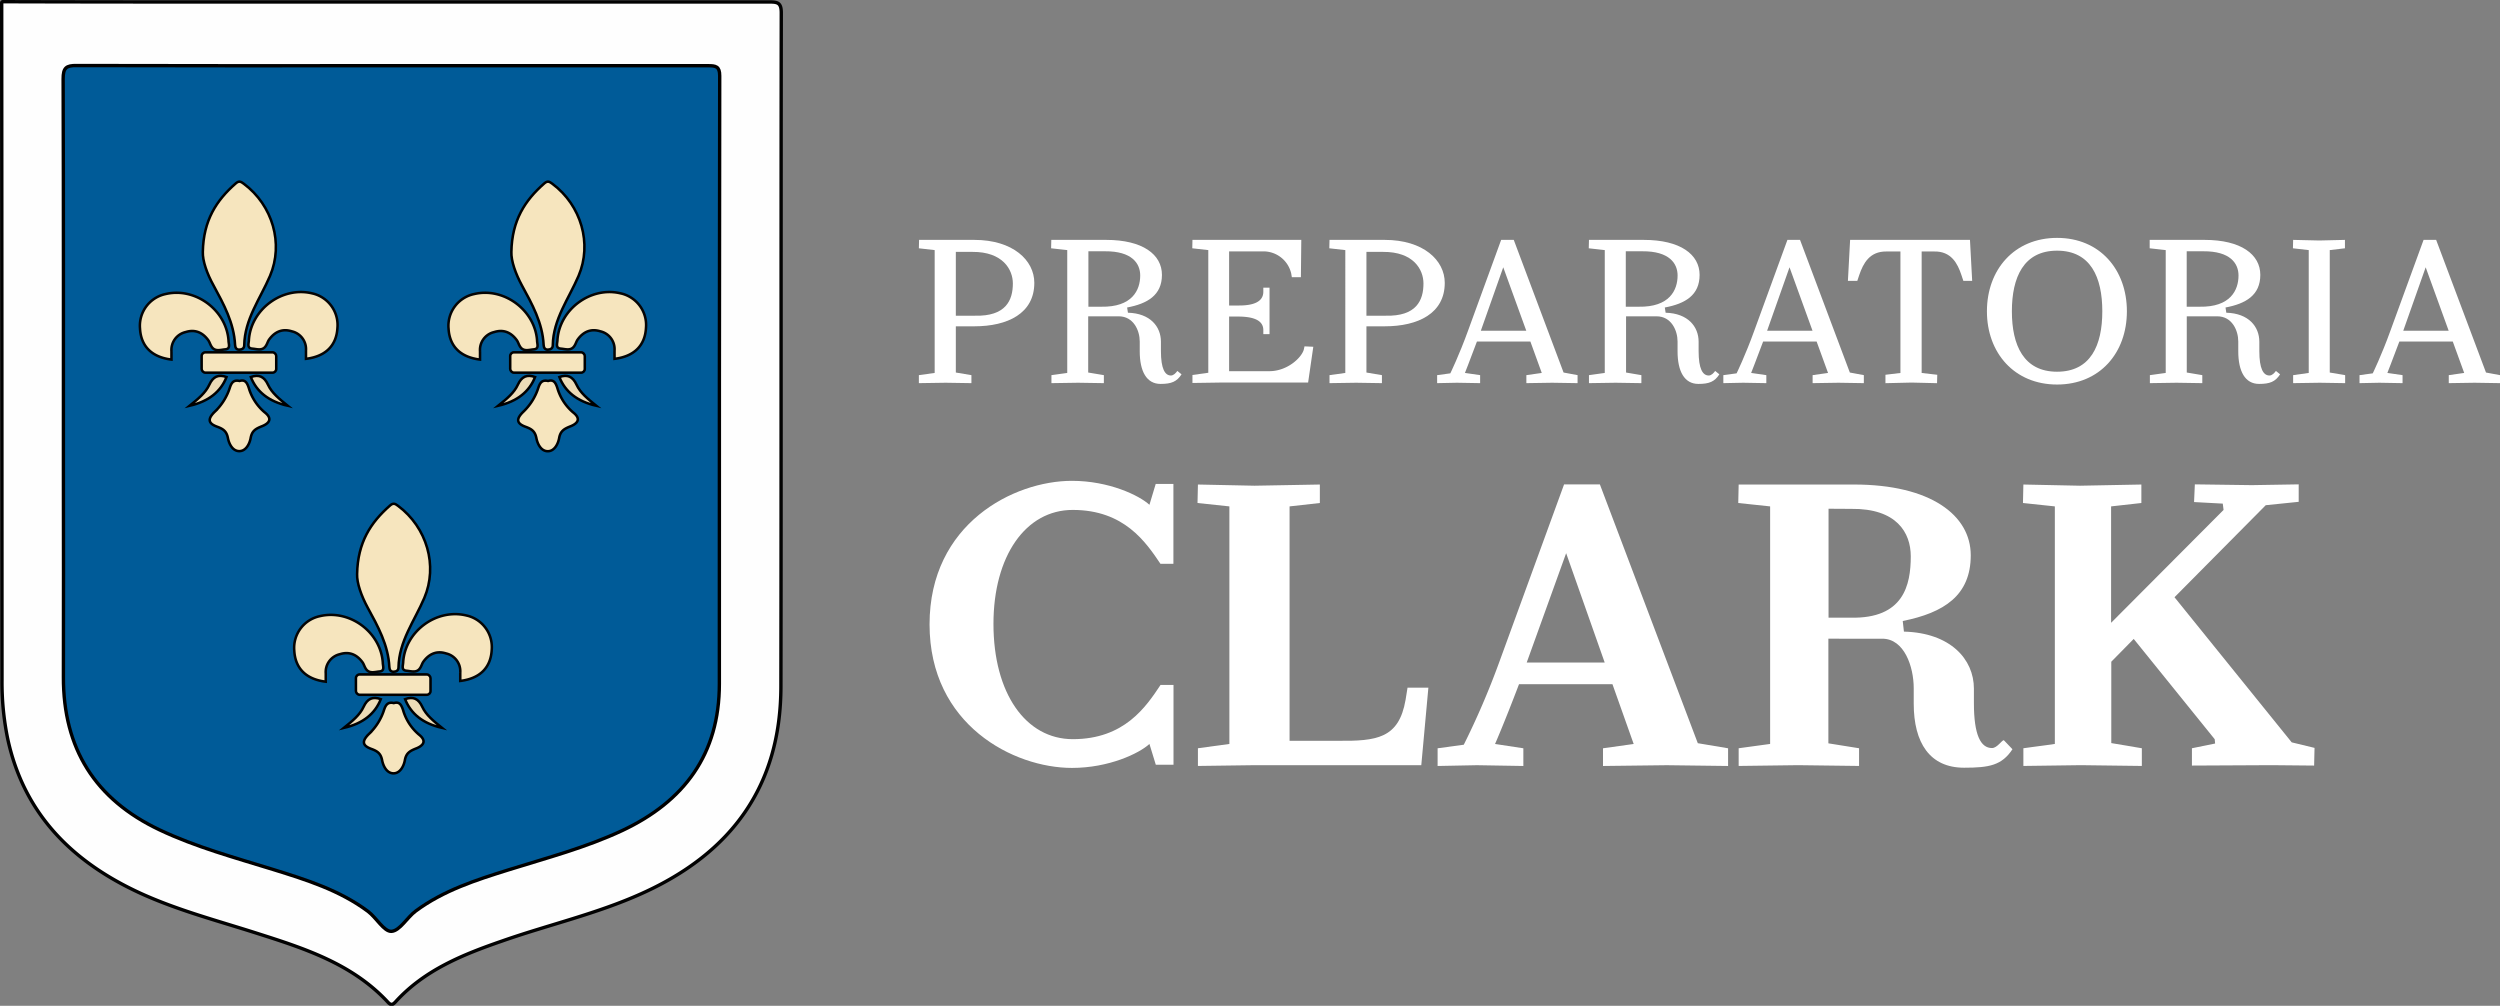 <svg xmlns="http://www.w3.org/2000/svg" viewBox="0 0 737.32 296.64"><rect x="0" y="0" width="737.32" height="296.64" fill="#808080" stroke="none"/><defs><style>.cls-1{fill:#fff;}.cls-2{fill:#fefefe;stroke:#020202;}.cls-2,.cls-3,.cls-4,.cls-5,.cls-6{stroke-miterlimit:10;}.cls-3{fill:#005b98;}.cls-3,.cls-4,.cls-6{stroke:#000;}.cls-4,.cls-5{fill:#f6e5be;}.cls-4,.cls-5,.cls-6{stroke-width:0.75px;}.cls-5{stroke:#050505;}.cls-6{fill:#eddcb7;}</style></defs><title>Invertido-Blanco</title><g id="Capa_2" data-name="Capa 2"><g id="Capa_1-2" data-name="Capa 1"><path class="cls-1" d="M286.5,110.64V113l-7.61-.12L271,113v-2.36l4.66-.65V73.76L271,73.23l.06-2.48h16.29c11.39,0,17.7,6,17.7,12.68,0,9-7.85,12.81-17.7,12.81H281.9v13.63Zm-4.6-36.35V93.11h5.6c9.15.24,11.22-4.54,11.22-9.5,0-4.13-3-9.38-11.92-9.32Z"></path><path class="cls-1" d="M325.56,110.64V113l-7.61-.12-7.85.12v-2.36l4.66-.65V73.76L310,73.23l.06-2.48h16.17c10.79,0,16.46,4.31,16.46,10.32s-4.31,8.5-10.27,9.62l.24,1.54c6.61.17,9.73,4.13,9.73,8.55v2.78c0,5.19,1.18,7.19,2.95,7.19.77,0,1.48-.76,1.89-1.35l1.24,1c-1.41,2.18-3,2.83-6.19,2.83-4.13,0-6.14-3.71-6.14-9.62v-2.89c0-3.24-1.83-7.43-6.2-7.43h-9v16.58ZM321,74.11V90.46h3.77c9.15.17,11.51-4.9,11.51-9.21,0-3.54-2.42-7.2-10.39-7.14Z"></path><path class="cls-1" d="M383.79,70.75l-.12,11H381l-.18-1.06a8.4,8.4,0,0,0-8.32-6.55h-10V90.1h2.6c4.3.06,7.49-.94,7.49-4.07V84.85h1.83V98.54h-1.83V97.36c0-3.07-3.24-4-7.55-4h-2.54v16.11h12c5.07-.06,9.2-3.78,10-6.26l.24-1.06,2.59.12-1.53,10.56h-26.2l-7.91.12v-2.36l4.67-.65V73.76l-4.72-.53.05-2.48Z"></path><path class="cls-1" d="M407.57,110.64V113l-7.61-.12-7.85.12v-2.36l4.66-.65V73.76l-4.72-.53.06-2.48h16.28c11.39,0,17.71,6,17.71,12.68,0,9-7.85,12.81-17.71,12.81H403v13.63ZM403,74.29V93.11h5.61c9.15.24,11.21-4.54,11.21-9.5,0-4.13-2.95-9.38-11.92-9.32Z"></path><path class="cls-1" d="M427.74,110.11s2.6-5.32,5.2-12.51l9.79-26.85h3.72l14.69,39.12,4.13.77V113l-7.49-.12-7.61.12v-2.36l4.54-.65-3.36-9.27H435.59c-2.24,6-3.54,9.27-3.54,9.27l4.48.65V113l-6.84-.12-5.84.12v-2.36Zm9-12.57h13.4l-6.79-18.71Z"></path><path class="cls-1" d="M484.09,110.64V113l-7.61-.12-7.85.12v-2.36l4.66-.65V73.76l-4.72-.53.06-2.48H484.8c10.8,0,16.46,4.31,16.46,10.32S497,89.57,491,90.69l.24,1.54c6.61.17,9.73,4.13,9.73,8.55v2.78c0,5.19,1.18,7.19,3,7.19.76,0,1.47-.76,1.88-1.35l1.24,1c-1.41,2.18-3,2.83-6.19,2.83-4.13,0-6.14-3.71-6.14-9.62v-2.89c0-3.24-1.83-7.43-6.19-7.43h-9v16.58Zm-4.6-36.53V90.46h3.77c9.15.17,11.51-4.9,11.51-9.21,0-3.54-2.42-7.2-10.39-7.14Z"></path><path class="cls-1" d="M512.17,110.11s2.6-5.32,5.19-12.51l9.8-26.85h3.72l14.69,39.12,4.13.77V113l-7.49-.12-7.62.12v-2.36l4.55-.65-3.37-9.27H520c-2.24,6-3.54,9.27-3.54,9.27l4.48.65V113l-6.84-.12-5.84.12v-2.36Zm9-12.57h13.39l-6.78-18.71Z"></path><path class="cls-1" d="M566.75,74.17V110l4.6.53-.06,2.48-7.49-.18-7.73.18v-2.48l4.42-.53V74.17h-4.13c-5-.06-6.84,3.54-8,6.9l-.59,1.77H545l.65-12.09H581l.65,12.09h-2.6l-.59-1.77c-1.12-3.36-3-7-8-6.9Z"></path><path class="cls-1" d="M606.69,70.16c12.63,0,20.59,9.38,20.59,21.65s-8,21.6-20.59,21.6S586,104.09,586,91.81,594.06,70.16,606.69,70.16Zm0,39.47c9.86,0,13.34-7.73,13.34-17.82s-3.48-17.88-13.34-17.88-13.33,7.85-13.33,17.88S596.84,109.63,606.69,109.63Z"></path><path class="cls-1" d="M649.52,110.64V113l-7.61-.12-7.85.12v-2.36l4.67-.65V73.76L634,73.23l0-2.48h16.17c10.8,0,16.46,4.31,16.46,10.32s-4.3,8.5-10.26,9.62l.23,1.54c6.61.17,9.74,4.13,9.74,8.55v2.78c0,5.19,1.18,7.19,3,7.19.77,0,1.48-.76,1.89-1.35l1.24,1c-1.42,2.18-3,2.83-6.2,2.83-4.13,0-6.14-3.71-6.14-9.62v-2.89c0-3.24-1.82-7.43-6.19-7.43h-9v16.58Zm-4.6-36.53V90.46h3.78c9.14.17,11.5-4.9,11.5-9.21,0-3.54-2.41-7.2-10.38-7.14Z"></path><path class="cls-1" d="M691.65,110.64V113l-7.49-.12-7.85.12v-2.36l4.6-.65V73.76l-4.66-.53.06-2.48,7.73.18,7.55-.18v2.48l-4.48.53v36.11Z"></path><path class="cls-1" d="M699.79,110.11s2.6-5.32,5.19-12.51l9.8-26.85h3.71l14.7,39.12,4.13.77V113l-7.5-.12-7.61.12v-2.36l4.55-.65-3.37-9.27H707.64c-2.25,6-3.54,9.27-3.54,9.27l4.48.65V113l-6.84-.12-5.85.12v-2.36Zm9-12.57h13.39l-6.78-18.71Z"></path><path class="cls-1" d="M316.41,218c15.19,0,21.57-9.52,25.87-16h3.82v23.55h-5.22L339,219.41c-3,2.78-11.95,7.07-22.85,7.07-17.17,0-42-12.64-42-42.34s24.82-42.33,42-42.33c10.9,0,19.83,4.29,22.85,7.07l1.85-6.15h5.22v23.55h-3.82c-4.3-6.38-10.68-15.89-25.87-15.89C302.49,150.39,293,164,293,184,293,204.44,302.49,218,316.41,218Z"></path><path class="cls-1" d="M380.33,218.48h14.15c11.6.12,18.09-.7,20.06-12.06l.58-3.6h6.15l-2.09,22.85H370.23l-16.93.23v-5.22l9.28-1.27V149.35l-9.4-1,.12-5.45,16.7.35,19.26-.35v5.45l-8.93,1Z"></path><path class="cls-1" d="M431.71,219.64a232.53,232.53,0,0,0,10.33-24l19.25-52.78h10.56l28.88,76.33,8.93,1.5v5.22l-18.09-.23-18.8.23v-5.22l9.05-1.27-6.26-17.63H448c-4.41,11.6-7.07,17.63-7.07,17.63l8.35,1.27v5.22l-13.69-.23-11.6.23v-5.22Zm18.56-24.24h23l-11.37-32.25Z"></path><path class="cls-1" d="M548.29,220.68v5.22l-18-.23-17.51.23v-5.22l9.28-1.27V149.35l-9.4-1,.12-5.45h34c22.62,0,34.45,9.05,34.45,20.88s-7.88,16.93-20.06,19.37l.35,3.13c13.68.35,20.64,8.12,20.64,16.82v4.29c0,9.4,2,13.23,5.34,13.23,1.51,0,2.9-2.32,3.48-2.32l2.55,2.67c-3.13,4.75-6.84,5.45-14.27,5.45-10.09,0-14.85-7.31-14.85-18.91v-4.52c0-6.38-2.78-14.62-9.28-14.62H539.24v30.86Zm-9-70.64v32.13h6.5c15.66.35,17.75-9.63,17.75-18.09,0-7-4.18-14.15-17.52-14Z"></path><path class="cls-1" d="M631.69,220.68v5.22l-18-.23-16.94.23v-5.22l9.28-1.27V149.35l-9.4-1,.12-5.45,16.7.35,18.1-.35v5.45l-8.93,1v34.33l33.17-33.29-.23-1.86-8.47-.46.23-5.22,16.82.23,13.81-.23V148L668.23,149l-26.91,27.14,34.57,42.8,6.73,1.63-.12,5.22L670,225.67l-23.54.12v-5.11l6.84-1.39-.12-1.27-23.89-29.58-6.61,6.72v24Z"></path><path class="cls-2" d="M115.59.58q55.64,0,111.29,0c2.45,0,3.54.21,3.54,3.21-.11,66.2,0,132.39-.11,198.59,0,29.41-14.58,49.23-41,61.12-13.27,6-27.46,9.21-41.13,14-11.58,4-22.94,8.54-31.48,17.92-.79.87-1.35,1.18-2.28.17-10.58-11.43-24.82-15.93-39-20.45-11.39-3.63-23-6.69-33.9-11.65C21.37,254.26,7,240.07,2.23,217.7A82.78,82.78,0,0,1,.59,200.36Q.56,100.59.5.83A.33.33,0,0,1,.83.5C39.08.62,77.33.58,115.59.58Z"></path><path class="cls-3" d="M115.36,19.38q46.74,0,93.48,0c2.28,0,3.43.2,3.42,3q-.13,89.66-.1,179.31c0,20.7-10.32,34.65-28.64,43.26C172.75,250,161.3,253,150,256.54c-9.6,3-19.18,6.07-27.38,12.14-2.57,1.9-4.7,5.85-7.17,6-2.2.11-4.42-4-6.92-5.89-8.38-6.25-18.22-9.32-28-12.36-11.3-3.5-22.74-6.6-33.49-11.69-19-9-28.39-24-28.34-45.05q.06-30.91,0-61.83c0-38.2.05-76.39-.08-114.58,0-3.27.88-4,4-3.95C53.53,19.43,84.44,19.38,115.36,19.38Z"></path><path class="cls-4" d="M105.32,169.28c.17-9.29,4-15.18,9.69-20.17,1-.89,1.54-.55,2.41.1,8.5,6.35,11.77,17.64,7.72,27.15-2.86,6.71-7.49,12.76-7.61,20.5,0,.84-.61,1.24-1.46,1.26s-1.2-.58-1.24-1.39c-.32-6.49-3.37-12-6.38-17.5C106.55,175.72,105.22,171.94,105.32,169.28Z"></path><path class="cls-4" d="M116.14,207.36c1.7-.52,2.24.58,2.72,2a14.92,14.92,0,0,0,4.62,7.23c2.6,2,1.23,3.37-.72,4.14s-3,1.41-3.37,3.55c-.32,1.69-1.4,3.83-3.37,3.8s-3-2.17-3.32-3.85c-.39-2-1.35-2.67-3.12-3.33-2.83-1-2.92-2.37-.66-4.53a16.93,16.93,0,0,0,4.35-7C113.75,207.91,114.38,206.94,116.14,207.36Z"></path><path class="cls-5" d="M96.07,201.05c0-.82,0-1.64,0-2.45a5.39,5.39,0,0,1,4.17-5.66c2.77-.88,5,.11,6.66,2.37.42.57.59,1.33,1,1.93,1,1.56,2.66.91,4,.8,1.7-.14,1-1.61,1-2.58-.6-9.05-9.8-15.83-18.59-13.73a9.55,9.55,0,0,0-7.52,10.16C87.07,197.16,90.31,200.35,96.07,201.05Z"></path><path class="cls-5" d="M135.74,200.83c0-.82,0-1.64,0-2.45a5.39,5.39,0,0,0-4.17-5.66c-2.77-.88-5,.11-6.66,2.37-.43.57-.59,1.33-1,1.92-1,1.57-2.65.92-4,.81-1.7-.14-1-1.61-1-2.58.6-9.05,9.8-15.83,18.59-13.73a9.55,9.55,0,0,1,7.52,10.16C144.75,196.94,141.5,200.13,135.74,200.83Z"></path><rect class="cls-4" x="104.97" y="198.91" width="22" height="6" rx="1.1"></rect><path class="cls-6" d="M101.41,214.68c2.59-2.09,4.71-3.81,5.82-6.22s2.67-3.12,5.08-2.26C110.61,210.51,107.08,213.38,101.41,214.68Z"></path><path class="cls-6" d="M130.37,214.68c-2.59-2.09-4.71-3.81-5.83-6.22s-2.66-3.12-5.07-2.26C121.17,210.51,124.7,213.38,130.37,214.68Z"></path><path class="cls-4" d="M59.82,74.28c.17-9.29,4-15.18,9.69-20.17,1-.89,1.54-.55,2.41.1,8.5,6.35,11.77,17.64,7.72,27.15-2.86,6.71-7.49,12.76-7.61,20.5,0,.84-.61,1.24-1.46,1.26s-1.2-.58-1.24-1.39C69,95.24,66,89.77,63,84.23,61.05,80.72,59.72,76.94,59.82,74.28Z"></path><path class="cls-4" d="M70.64,112.36c1.7-.52,2.24.58,2.72,2A14.92,14.92,0,0,0,78,121.56c2.6,2,1.23,3.37-.72,4.14s-3,1.41-3.37,3.55c-.32,1.69-1.4,3.83-3.37,3.8s-3-2.17-3.32-3.85c-.39-2-1.35-2.67-3.12-3.33-2.83-1-2.92-2.37-.66-4.53a16.93,16.93,0,0,0,4.35-7C68.25,112.91,68.88,111.94,70.64,112.36Z"></path><path class="cls-5" d="M50.57,106.05c0-.82,0-1.64,0-2.45a5.39,5.39,0,0,1,4.17-5.66c2.77-.88,5,.11,6.66,2.37.42.57.59,1.33,1,1.93,1,1.56,2.66.91,4,.8,1.7-.14,1-1.61,1-2.58-.6-9-9.8-15.83-18.59-13.73a9.55,9.55,0,0,0-7.52,10.16C41.57,102.16,44.81,105.35,50.57,106.05Z"></path><path class="cls-5" d="M90.24,105.83c0-.82,0-1.64,0-2.45a5.39,5.39,0,0,0-4.17-5.66c-2.77-.88-5,.11-6.66,2.37-.43.57-.59,1.33-1,1.92-1,1.57-2.65.92-4,.81-1.7-.14-1-1.61-1-2.58.6-9,9.8-15.83,18.59-13.73a9.55,9.55,0,0,1,7.52,10.16C99.25,101.94,96,105.13,90.24,105.83Z"></path><rect class="cls-4" x="59.47" y="103.91" width="22" height="6" rx="1.1"></rect><path class="cls-6" d="M55.91,119.68c2.59-2.09,4.71-3.81,5.82-6.22s2.67-3.12,5.08-2.26C65.11,115.51,61.58,118.38,55.91,119.68Z"></path><path class="cls-6" d="M84.87,119.68c-2.59-2.09-4.71-3.81-5.83-6.22s-2.66-3.12-5.07-2.26C75.67,115.51,79.2,118.38,84.87,119.68Z"></path><path class="cls-4" d="M150.82,74.28c.17-9.29,4-15.18,9.69-20.17,1-.89,1.54-.55,2.41.1,8.5,6.35,11.77,17.64,7.72,27.15-2.86,6.71-7.49,12.76-7.61,20.5,0,.84-.61,1.24-1.46,1.26s-1.2-.58-1.24-1.39c-.32-6.49-3.37-12-6.38-17.5C152.05,80.72,150.72,76.94,150.82,74.28Z"></path><path class="cls-4" d="M161.64,112.36c1.7-.52,2.24.58,2.72,2a14.92,14.92,0,0,0,4.62,7.23c2.6,2,1.23,3.37-.72,4.14s-3,1.41-3.37,3.55c-.32,1.69-1.4,3.83-3.37,3.8s-3-2.17-3.32-3.85c-.39-2-1.35-2.67-3.12-3.33-2.83-1-2.92-2.37-.66-4.53a16.93,16.93,0,0,0,4.35-7C159.25,112.91,159.88,111.94,161.64,112.36Z"></path><path class="cls-5" d="M141.57,106.05c0-.82,0-1.64,0-2.45a5.39,5.39,0,0,1,4.17-5.66c2.77-.88,5,.11,6.66,2.37.42.57.59,1.33,1,1.93,1,1.56,2.66.91,4,.8,1.7-.14,1-1.61,1-2.58-.6-9-9.8-15.83-18.59-13.73a9.55,9.55,0,0,0-7.52,10.16C132.57,102.16,135.81,105.35,141.57,106.05Z"></path><path class="cls-5" d="M181.24,105.83c0-.82,0-1.64,0-2.45a5.39,5.39,0,0,0-4.17-5.66c-2.77-.88-5,.11-6.66,2.37-.43.57-.59,1.33-1,1.92-1,1.57-2.65.92-4,.81-1.7-.14-1-1.61-1-2.58.6-9,9.8-15.83,18.59-13.73a9.55,9.55,0,0,1,7.52,10.16C190.25,101.94,187,105.13,181.24,105.83Z"></path><rect class="cls-4" x="150.47" y="103.91" width="22" height="6" rx="1.1"></rect><path class="cls-6" d="M146.91,119.68c2.59-2.09,4.71-3.81,5.82-6.22s2.67-3.12,5.08-2.26C156.11,115.51,152.58,118.38,146.91,119.68Z"></path><path class="cls-6" d="M175.87,119.68c-2.59-2.09-4.71-3.81-5.83-6.22s-2.66-3.12-5.07-2.26C166.67,115.51,170.2,118.38,175.87,119.68Z"></path></g></g></svg>
